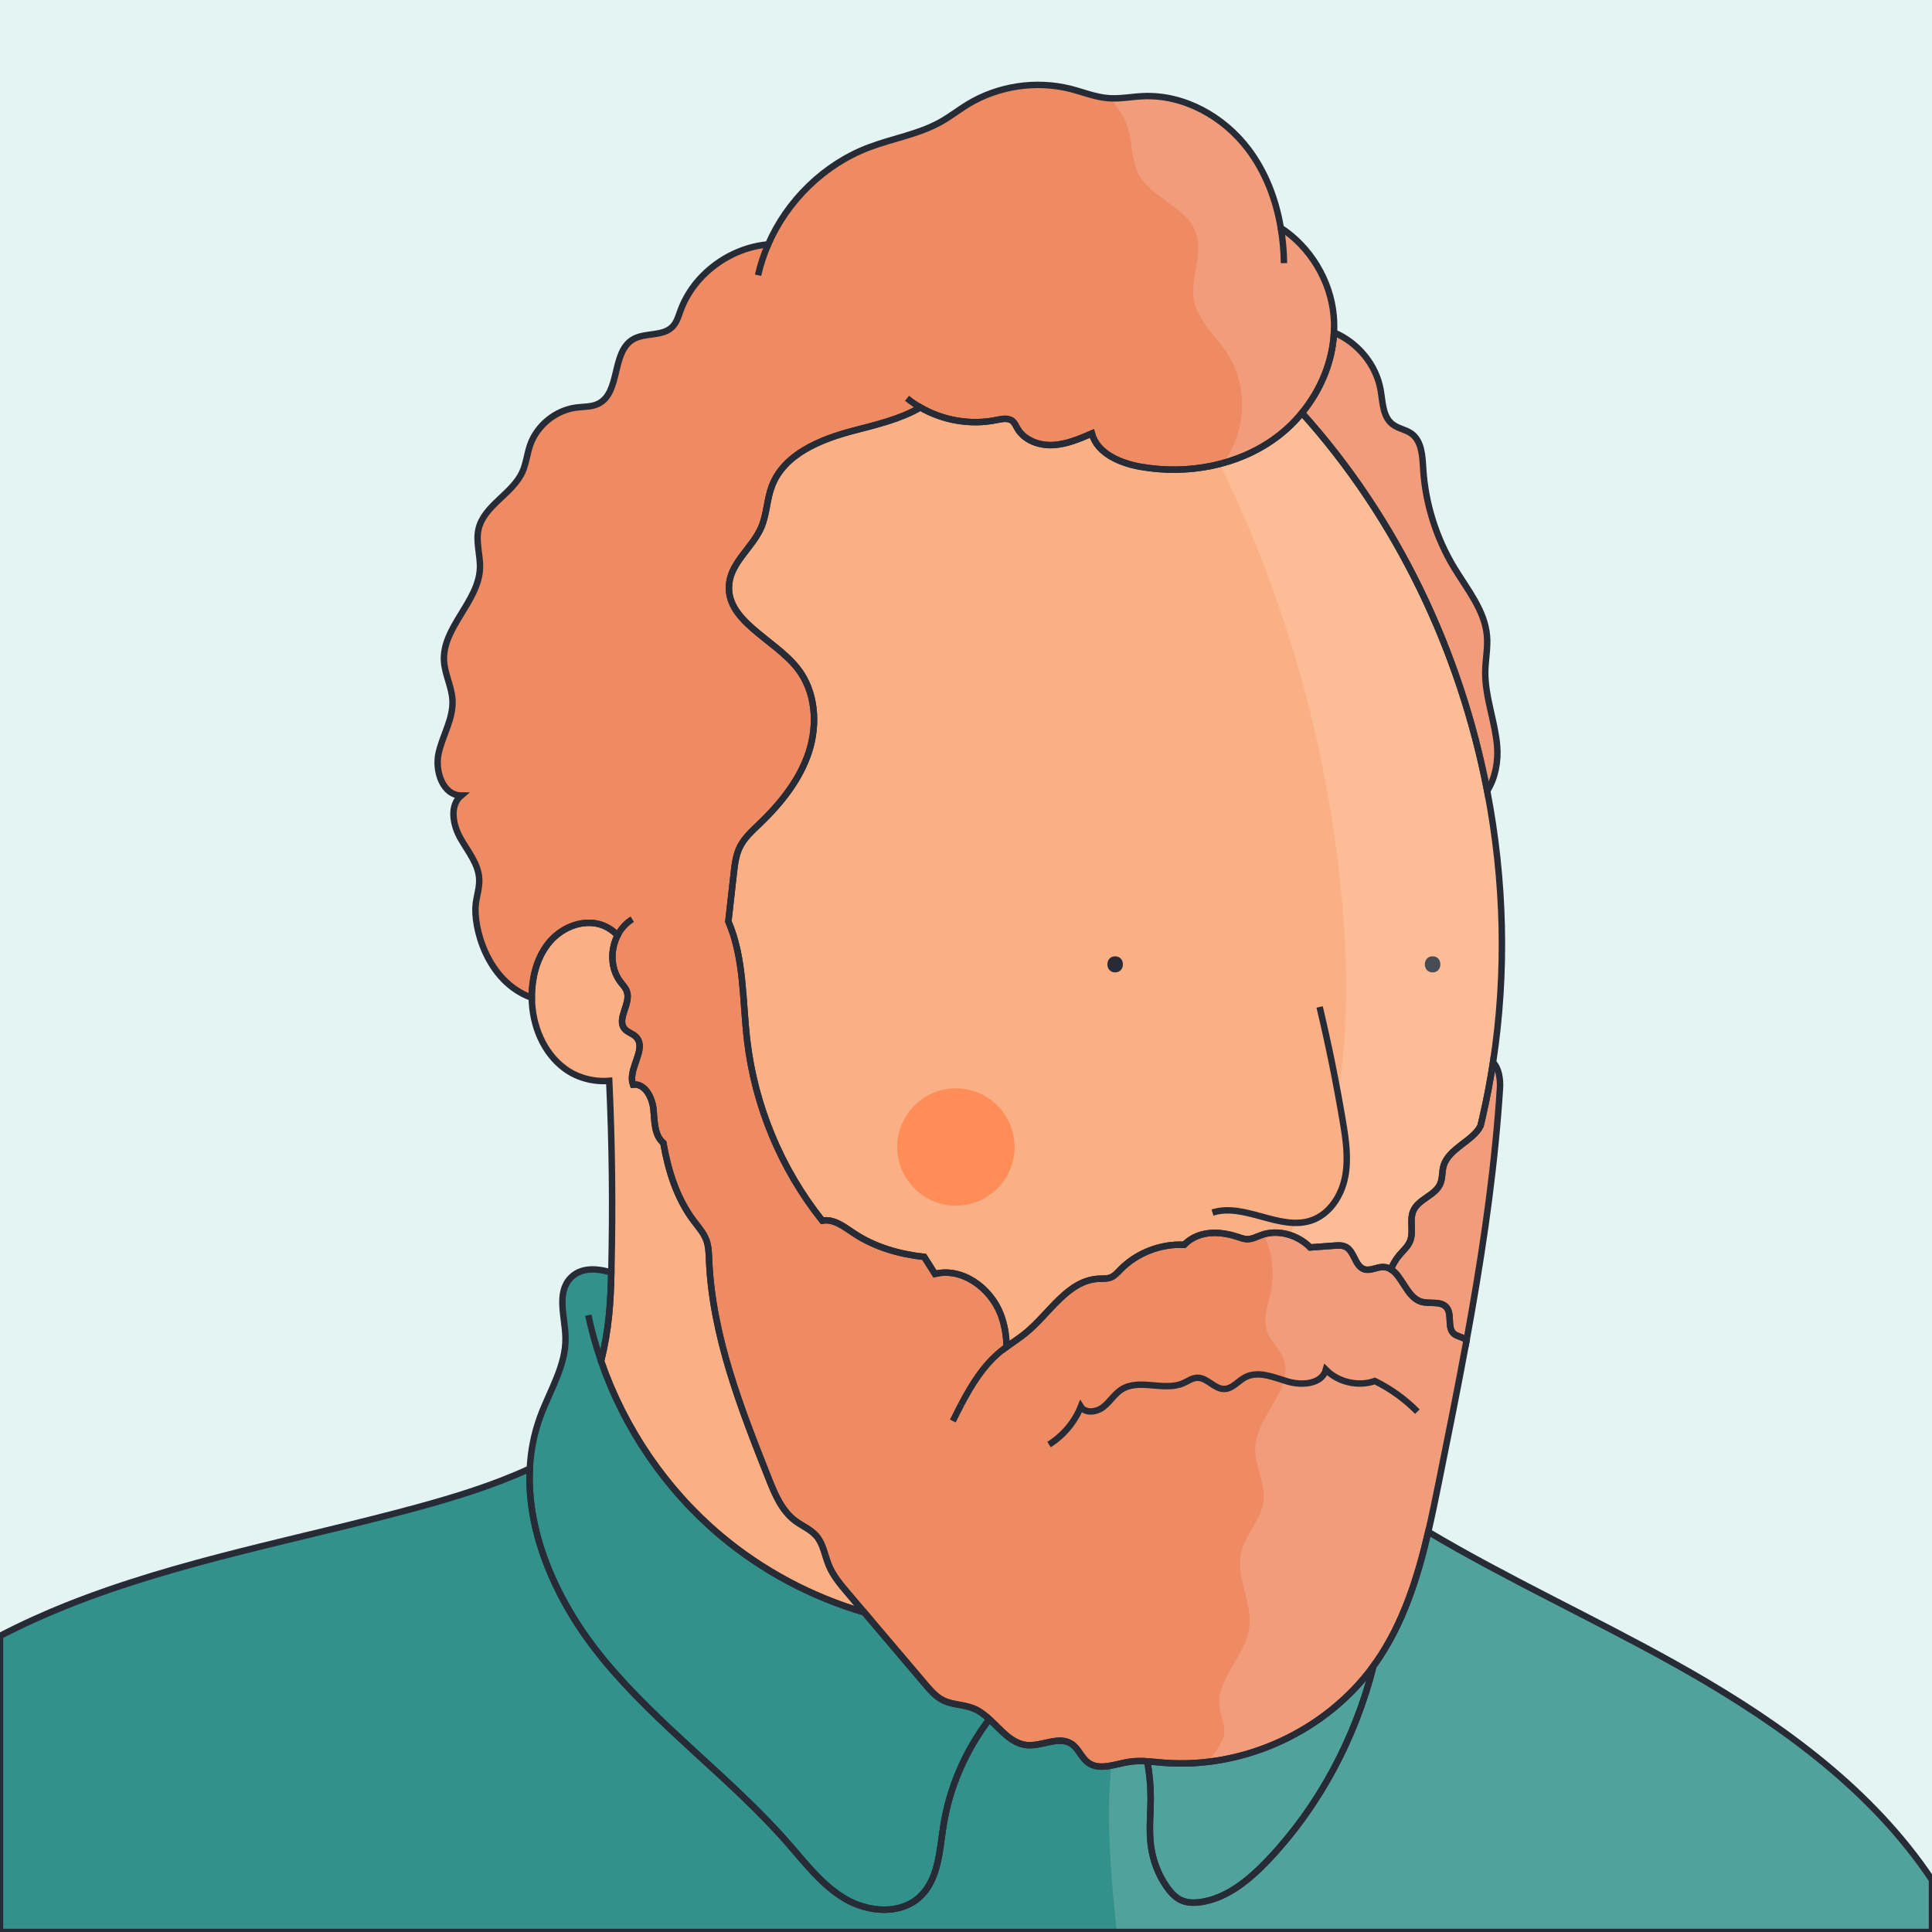 <?xml version="1.0" standalone="no"?>
<!DOCTYPE svg PUBLIC "-//W3C//DTD SVG 1.1//EN" "http://www.w3.org/Graphics/SVG/1.1/DTD/svg11.dtd">
<svg xmlns="http://www.w3.org/2000/svg" xmlns:xlink="http://www.w3.org/1999/xlink" version="1.1" id="Capa_1" x="0px" y="0px" viewBox="0 0 600 600" style="enable-background:new 0 0 600 600;" xml:space="preserve" width="600" height="600">
<style type="text/css">
	.st0{fill:#E3F4F3;}
	.st1{fill:#FAB084;}
	.st2{fill:#EF8B63;}
	.st3{fill:#FF8D58;}
	.st4{fill:#272B36;}
	.st5{fill:none;}
	.st6{fill:#33918B;}
	.st7{opacity:0.15;fill:#FFFFFF;}
	.st8{fill:none;stroke:#272B36;stroke-width:2;stroke-miterlimit:10;}
</style>
<rect class="st0" width="600" height="600"/>
<path class="st1" d="M463.67,329.96c-0.86,5.67-1.94,11.31-3.22,16.9c-0.02,0.07-0.03,0.14-0.04,0.2c-0.2,0.86-0.41,1.72-0.62,2.58  c-2.25,4.68-9.97,7.02-11.5,12.51c-0.5,1.78-0.27,3.73-0.98,5.43c-1.53,3.7-6.74,4.73-8.37,8.39c-1.31,2.94,0.17,6.52-1.04,9.5  c-0.68,1.67-2.1,2.89-3.27,4.26c-1.13,1.33-2.03,2.84-2.67,4.46c-0.71-0.44-1.51-0.7-2.44-0.71c-1.98-0.01-3.95,1.31-5.84,0.7  c-2.93-0.96-3.01-5.58-5.77-6.96c-1.07-0.53-2.33-0.46-3.52-0.37c-2.5,0.19-4.99,0.37-7.49,0.55c-3.89-3.91-10.02-5.75-15.25-3.82  c-1.41,0.52-2.8,1.27-4.3,1.26c-1.04-0.01-2.03-0.39-3.01-0.72c-3.58-1.18-7.5-1.72-11.14-0.72c-2.04,0.56-3.97,1.67-5.44,3.18  c-7.31-0.36-14.74,2.51-19.85,7.75c-0.88,0.9-1.74,1.9-2.91,2.38c-1.18,0.48-2.51,0.36-3.78,0.42c-9.65,0.47-15.22,10.76-22.7,16.87  c-1.88,1.54-3.95,2.84-5.91,4.26c-0.06-3.49-0.62-6.93-1.89-10.2c-3.15-8.1-11.92-14.54-20.36-12.44c-1.11-1.76-2.23-3.52-3.34-5.28  c-7.72-0.84-15.41-3.05-21.87-7.36c-3.01-2-6.24-4.57-9.78-3.89c-12.76-15.98-20.93-35.57-23.32-55.87  c-1.47-12.47-0.92-25.61-5.85-37.05c0.57-4.99,1.12-9.98,1.68-14.97c0.32-2.79,0.65-5.64,1.89-8.16c1.4-2.85,3.85-5.02,6.14-7.22  c6.57-6.31,12.48-13.64,15.3-22.31c2.81-8.66,2.09-18.85-3.57-25.99c-7.32-9.25-22.67-14.81-21.16-26.51  c0.85-6.64,7.29-11.08,9.93-17.24c1.73-4.04,1.74-8.63,3.28-12.75c3.74-9.99,15.09-14.58,25.41-17.28  c7.04-1.84,14.59-3.6,20.72-7.22c7.05,4.09,15.63,5.56,23.63,3.92c1.71-0.35,3.7-0.77,5.03,0.36c0.67,0.58,1.01,1.43,1.45,2.2  c2.1,3.71,6.71,5.4,10.96,5.22c4.26-0.19,8.28-1.9,12.19-3.59c1.71,6.23,8.8,9.21,15.16,10.33c14.47,2.54,30.09-0.28,41.93-8.97  c3.03-2.22,5.78-4.84,8.17-7.76c29.53,32.82,49.17,74.03,57.52,117.39C467.22,273.4,467.94,302.06,463.67,329.96z"/>
<path class="st1" d="M268.38,500.73c-16.24-4.78-31.52-12.86-44.49-23.75c-17.01-14.28-29.97-33.28-37.22-54.26  c1.15-4.66,1.97-9.39,2.45-14.16c0.45-4.44,0.62-8.9,0.73-13.37c0.01-0.29,0.01-0.58,0.02-0.87c0.46-19.55,0.24-39.12-0.67-58.66  c-4.79,0.4-9.83-0.89-13.73-3.74c-6.8-4.98-10.22-13.59-10.32-22.05c0-0.82,0.02-1.64,0.07-2.46c0.35-5.44,2.03-10.94,5.6-15.05  c3.58-4.11,9.26-6.6,14.6-5.52c2.43,0.5,4.68,1.83,6.37,3.65c-2.31,4.52-2.2,10.38,0.91,14.46c0.72,0.95,1.59,1.83,1.98,2.95  c1.32,3.83-3.32,8.6-0.67,11.66c0.91,1.05,2.41,1.41,3.42,2.36c2.99,2.85-0.38,7.43-1.05,11.66c-0.18,1.12-0.17,2.22,0.2,3.25  c3.69-0.45,5.99,3.98,6.36,7.67c0.37,3.7,0.2,7.98,3.02,10.4c0.01,0.01,0.03,0.02,0.04,0.03c1.55,8.78,4.18,17.24,9.5,24.29  c1.41,1.87,3.02,3.66,3.84,5.85c0.75,1.99,0.78,4.16,0.87,6.28c1.02,23.5,9.8,45.87,18.47,67.74c1.94,4.9,4.07,10.04,8.28,13.2  c2.16,1.62,4.8,2.66,6.57,4.7c2.18,2.53,2.6,6.09,3.89,9.18c1.34,3.23,3.64,5.95,5.91,8.62  C265.01,496.77,266.69,498.75,268.38,500.73z"/>
<path class="st2" d="M465.83,337.91c-0.17,2.61-0.35,5.21-0.57,7.82c-1.9,23.68-5.53,47.17-9.81,70.57  c-0.21-0.21-0.44-0.39-0.69-0.55c-1.02-0.64-2.35-0.77-3.26-1.57c-2.18-1.93-0.41-5.98-2.3-8.19c-1.76-2.04-5.06-0.98-7.66-1.69  c-0.07-0.01-0.13-0.03-0.2-0.05c-4.4-1.36-5.83-7.9-9.38-10.06c0.64-1.62,1.54-3.13,2.67-4.46c1.17-1.37,2.59-2.59,3.27-4.26  c1.21-2.98-0.27-6.56,1.04-9.5c1.63-3.66,6.84-4.69,8.37-8.39c0.71-1.7,0.48-3.65,0.98-5.43c1.53-5.49,9.25-7.83,11.5-12.51  c0.21-0.86,0.42-1.72,0.62-2.58c0.01-0.06,0.02-0.13,0.04-0.2c1.28-5.59,2.36-11.23,3.22-16.9  C465.46,331.6,466.01,335.14,465.83,337.91z"/>
<path class="st2" d="M461.86,245.62c-8.35-43.36-27.99-84.57-57.52-117.39c5.8-7.09,9.49-15.92,9.94-24.98  c7.35,3.11,13.13,9.99,14.49,17.89c0.66,3.81,0.65,8.3,3.72,10.64c1.74,1.34,4.1,1.61,5.87,2.9c3.18,2.32,3.38,6.87,3.62,10.8  c0.66,10.8,3.98,21.44,9.56,30.72c4.12,6.83,9.61,13.39,10.26,21.34c0.3,3.65-0.48,7.3-0.54,10.96c-0.12,7.85,3.03,15.39,3.69,23.21  C465.35,236.44,464.37,241.72,461.86,245.62z"/>
<path class="st2" d="M454.76,415.75c-1.02-0.64-2.35-0.77-3.26-1.57c-2.18-1.93-0.41-5.98-2.3-8.19c-1.76-2.04-5.06-0.98-7.66-1.69  c-0.07-0.01-0.13-0.03-0.2-0.05c-4.4-1.36-5.83-7.9-9.38-10.06c-0.71-0.44-1.51-0.7-2.44-0.71c-1.98-0.01-3.95,1.31-5.84,0.7  c-2.93-0.96-3.01-5.58-5.77-6.96c-1.07-0.53-2.33-0.46-3.52-0.37c-2.5,0.19-4.99,0.37-7.49,0.55c-3.89-3.91-10.02-5.75-15.25-3.82  c-1.41,0.52-2.8,1.27-4.3,1.26c-1.04-0.01-2.03-0.39-3.01-0.72c-3.58-1.18-7.5-1.72-11.14-0.72c-2.04,0.56-3.97,1.67-5.44,3.18  c-7.31-0.36-14.74,2.51-19.85,7.75c-0.88,0.9-1.74,1.9-2.91,2.38c-1.18,0.48-2.51,0.36-3.78,0.42c-9.65,0.47-15.22,10.76-22.7,16.87  c-1.88,1.54-3.95,2.84-5.91,4.26c-0.06-3.49-0.62-6.93-1.89-10.2c-3.15-8.1-11.92-14.54-20.36-12.44c-1.11-1.76-2.23-3.52-3.34-5.28  c-7.72-0.84-15.41-3.05-21.87-7.36c-3.01-2-6.24-4.57-9.78-3.89c-12.76-15.98-20.93-35.57-23.32-55.87  c-1.47-12.47-0.92-25.61-5.85-37.05c0.57-4.99,1.12-9.98,1.68-14.97c0.32-2.79,0.65-5.64,1.89-8.16c1.4-2.85,3.85-5.02,6.14-7.22  c6.57-6.31,12.48-13.64,15.3-22.31c2.81-8.66,2.09-18.85-3.57-25.99c-7.32-9.25-22.67-14.81-21.16-26.51  c0.85-6.64,7.29-11.08,9.93-17.24c1.73-4.04,1.74-8.63,3.28-12.75c3.74-9.99,15.09-14.58,25.41-17.28  c7.04-1.84,14.59-3.6,20.72-7.22c7.05,4.09,15.63,5.56,23.63,3.92c1.71-0.35,3.7-0.77,5.03,0.36c0.67,0.58,1.01,1.43,1.45,2.2  c2.1,3.71,6.71,5.4,10.96,5.22c4.26-0.19,8.28-1.9,12.19-3.59c1.71,6.23,8.8,9.21,15.16,10.33c14.47,2.54,30.09-0.28,41.93-8.97  c3.03-2.22,5.78-4.84,8.17-7.76c5.8-7.09,9.49-15.92,9.94-24.98c0.09-1.78,0.06-3.57-0.11-5.35c-1.01-10.89-7.33-21.23-16.41-27.14  c-1.5-8.87-4.76-17.4-10.17-24.53c-7.63-10.04-19.89-16.91-32.49-16.37c-3.66,0.15-7.31,0.91-10.96,0.62  c-3.99-0.32-7.77-1.88-11.65-2.87c-10.72-2.72-22.5-0.95-31.94,4.8c-2.8,1.71-5.4,3.75-8.26,5.37c-6.93,3.92-15.01,5.17-22.45,8  c-13.9,5.28-25.35,16.5-31.27,30.11c-11.92,1.06-23.13,9.28-27.25,20.59c-0.64,1.76-1.17,3.65-2.47,4.99  c-3.06,3.13-8.56,1.7-12.31,3.95c-6.73,4.03-3.74,16.63-10.82,20.01c-2.05,0.98-4.42,0.84-6.66,1.12  c-6.49,0.81-12.32,5.55-14.45,11.73c-0.92,2.7-1.19,5.63-2.36,8.24c-3.12,6.93-12.04,10.47-13.66,17.9  c-0.87,3.97,0.64,8.08,0.46,12.14c-0.49,10.42-11.77,18.34-11.16,28.75c0.25,4.12,2.41,7.96,2.63,12.09  c0.32,5.7-3.04,10.91-4.3,16.48c-1.25,5.57,1.3,13.12,7.01,13.17c-3.66,3.06-2.62,9-0.29,13.17c2.34,4.17,5.71,8.1,5.89,12.87  c0.1,2.61-0.79,5.14-1.09,7.73c-0.77,6.77,3.23,23.91,17.41,29.05c0-0.82,0.02-1.64,0.07-2.46c0.35-5.44,2.03-10.94,5.6-15.05  c3.58-4.11,9.26-6.6,14.6-5.52c2.43,0.5,4.68,1.83,6.37,3.65c-2.31,4.52-2.2,10.38,0.91,14.46c0.72,0.95,1.59,1.83,1.98,2.95  c1.32,3.83-3.32,8.6-0.67,11.66c0.91,1.05,2.41,1.41,3.42,2.36c2.99,2.85-0.38,7.43-1.05,11.66c-0.18,1.12-0.17,2.22,0.2,3.25  c3.69-0.45,5.99,3.98,6.36,7.67c0.37,3.7,0.2,7.98,3.02,10.4c0.01,0.01,0.03,0.02,0.04,0.03c1.55,8.78,4.18,17.24,9.5,24.29  c1.41,1.87,3.02,3.66,3.84,5.85c0.75,1.99,0.78,4.16,0.87,6.28c1.02,23.5,9.8,45.87,18.47,67.74c1.94,4.9,4.07,10.04,8.28,13.2  c2.16,1.62,4.8,2.66,6.57,4.7c2.18,2.53,2.6,6.09,3.89,9.18c1.34,3.23,3.64,5.95,5.91,8.62c1.68,1.98,3.36,3.96,5.05,5.94  c6.32,7.45,12.65,14.9,18.98,22.35c1.6,1.88,3.26,3.81,5.46,4.92c2.94,1.49,6.46,1.33,9.51,2.57c1.83,0.75,3.42,1.97,4.92,3.34  c3.67,3.33,6.82,7.57,11.63,8.04c4.72,0.46,9.96-2.99,13.91-0.36c2.16,1.43,3.03,4.25,5.11,5.79c3.57,2.63,8.49,0.42,12.88-0.25  c1.49-0.22,3-0.25,4.5-0.19c0.33,0.01,0.67,0.03,1,0.06c1.68,0.1,3.36,0.3,5.03,0.43c24.94,2.02,50.53-9.82,65.24-30.04  c0.33-0.44,0.65-0.9,0.96-1.35c8.28-12,12.73-26.01,16.05-40.31c1.19-5.13,2.25-10.29,3.28-15.41c2.95-14.65,5.91-29.32,8.61-44.02  C455.24,416.09,455.01,415.91,454.76,415.75z"/>
<circle class="st3" cx="296.87" cy="356.2" r="18.22"/>
<g>
	<g>
		<path class="st4" d="M346.32,301.99c3.22,0,3.22-5,0-5C343.1,296.99,343.1,301.99,346.32,301.99L346.32,301.99z"/>
	</g>
</g>
<g>
	<g>
		<path class="st4" d="M444.91,301.99c3.22,0,3.22-5,0-5C441.69,296.99,441.69,301.99,444.91,301.99L444.91,301.99z"/>
	</g>
</g>
<path class="st5" d="M298.49,436.21c3.29-6.28,7.05-12.34,12.53-16.75c0.52-0.42,1.05-0.81,1.59-1.2"/>
<path class="st5" d="M295.91,441.31c0.84-1.7,1.69-3.4,2.58-5.1"/>
<path class="st5" d="M325.79,448.62c4.4-2.78,7.95-6.94,9.87-11.78c1.4,2.23,4.93,1.73,7,0.1c2.07-1.63,3.47-4.05,5.7-5.46  c5.5-3.45,13.12,0.68,19.08-1.9c1.45-0.63,2.8-1.66,4.38-1.7c3.07-0.09,5.3,3.51,8.37,3.48c2.53-0.03,4.28-2.45,6.51-3.63  c4.06-2.14,8.91,0.04,13.31,1.34c4.4,1.3,10.55,0.75,11.75-3.68c3.87,3.89,10.03,5.31,15.22,3.5c4.89,2.39,9.37,5.63,13.2,9.51"/>
<path class="st5" d="M285.82,126.52c-1.45-0.84-2.84-1.79-4.14-2.84"/>
<path class="st5" d="M238.57,75.89c-1.35,3.09-2.41,6.3-3.15,9.59"/>
<path class="st5" d="M398.75,81.72c-0.05-3.66-0.37-7.34-0.99-10.96"/>
<path class="st5" d="M196.36,285.48c-1.98,1.2-3.52,2.97-4.57,5.01"/>
<path class="st5" d="M376.54,376.58c10.01-3.2,21.03,5.9,30.92,2.37c5.51-1.97,9.1-7.56,10.25-13.3c1.15-5.74,0.28-11.67-0.69-17.44  c-3.9-23.21-9.32-46.16-16.21-68.67"/>
<path class="st5" d="M186.67,422.72c-1.62-4.67-2.95-9.44-3.98-14.28"/>
<path class="st6" d="M600,583.84V600H0v-91.94c6.75-3.51,13.69-6.66,20.69-9.45C55.64,484.67,93,478.1,129.31,468.22  c11.99-3.27,23.96-6.93,35.23-12.13c-1.07,20.95,9.11,42.54,22.8,59.19c17.24,20.96,39.77,36.99,57.62,57.44  c5.4,6.19,10.53,12.92,17.64,17.05c7.11,4.13,16.97,4.92,23.02-0.65c5.8-5.33,6.14-14.15,7.34-21.94  c1.86-12.06,6.91-23.56,14.29-33.27c3.67,3.33,6.82,7.57,11.63,8.04c4.72,0.46,9.96-2.99,13.91-0.36c2.16,1.43,3.03,4.25,5.11,5.79  c3.57,2.63,8.49,0.42,12.88-0.25c1.49-0.22,3-0.25,4.5-0.19c0.33,0.01,0.67,0.03,1,0.06c0.7,3.68,1.06,7.43,1.07,11.19  c0.01,4.99-0.58,10,0.06,14.94c0.6,4.62,2.3,9.06,4.88,12.77c1.18,1.69,2.58,3.27,4.35,4.14c1.88,0.92,4.01,0.97,6.05,0.7  c8.33-1.1,15.44-7.03,21.47-13.43c15.39-16.33,26.67-37.27,32.39-59.92c0.33-0.44,0.65-0.9,0.96-1.35  c8.28-12,12.73-26.01,16.05-40.31c24.59,14.59,50.71,26.57,75.73,40.48c29.11,16.18,57.31,35.54,77.04,62.38  C597.59,580.31,598.82,582.06,600,583.84z"/>
<path class="st6" d="M426.55,517.39c-5.72,22.65-17,43.59-32.39,59.92c-6.03,6.4-13.14,12.33-21.47,13.43  c-2.04,0.27-4.17,0.22-6.05-0.7c-1.77-0.87-3.17-2.45-4.35-4.14c-2.58-3.71-4.28-8.15-4.88-12.77c-0.64-4.94-0.05-9.95-0.06-14.94  c-0.01-3.76-0.37-7.51-1.07-11.19c1.68,0.1,3.36,0.3,5.03,0.43C386.25,549.45,411.84,537.61,426.55,517.39z"/>
<path class="st6" d="M307.25,533.91c-7.38,9.71-12.43,21.21-14.29,33.27c-1.2,7.79-1.54,16.61-7.34,21.94  c-6.05,5.57-15.91,4.78-23.02,0.65c-7.11-4.13-12.24-10.86-17.64-17.05c-17.85-20.45-40.38-36.48-57.62-57.44  c-13.69-16.65-23.87-38.24-22.8-59.19c0.27-5.43,1.29-10.81,3.21-16.05c2.98-8.18,8.07-15.98,7.87-24.68  c-0.14-6.3-2.81-13.58,1.39-18.28c3.14-3.5,8.08-3.31,12.84-1.89c-0.11,4.47-0.28,8.93-0.73,13.37c-0.48,4.77-1.3,9.5-2.45,14.16  c7.25,20.98,20.21,39.98,37.22,54.26c12.97,10.89,28.25,18.97,44.49,23.75c6.32,7.45,12.65,14.9,18.98,22.35  c1.6,1.88,3.26,3.81,5.46,4.92c2.94,1.49,6.46,1.33,9.51,2.57C304.16,531.32,305.75,532.54,307.25,533.91z"/>
<path class="st7" d="M600,583.84V600H346.85c-1.87-17.37-3.39-34.73-1.72-51.68c0.39-0.08,0.78-0.16,1.18-0.25  c0.22-0.05,0.44-0.1,0.67-0.15c1.28-0.29,2.56-0.6,3.8-0.79c1.49-0.22,3-0.25,4.5-0.19c0.33,0.01,0.67,0.03,1,0.06  c1.68,0.1,3.36,0.3,5.03,0.43c3.25,0.26,6.51,0.29,9.76,0.09c0.23-0.01,0.46-0.03,0.68-0.05c0.65-0.03,1.29-0.09,1.93-0.16  c0.49-0.04,0.97-0.09,1.45-0.15c0.06,0,0.11-0.01,0.17-0.02c1.58-2.72,4.43-5.5,4.9-8.64c0.4-2.65-0.98-5.22-1.41-7.86  c-1.42-8.96,7.99-16.13,9.2-25.12c1.04-7.75-4.23-15.48-2.58-23.12c1.26-5.84,6.37-10.42,7.03-16.36  c0.61-5.55-2.85-10.86-2.61-16.44c0.31-7.47,7.06-14.16,8.92-20.92c0.65-2.33,0.71-4.67-0.27-7.05c-1.22-2.96-3.91-5.15-4.97-8.17  c-1.42-4.04,0.39-8.4,1.23-12.59c1.18-5.89,0.33-12.15-2.29-17.55c2.6-0.76,5.38-0.64,7.96,0.16c0.72-1.22,1.41-2.45,2.06-3.7  c1.69-0.01,3.34-0.25,4.98-0.83c5.52-1.96,9.1-7.55,10.25-13.29c1.16-5.74,0.28-11.67-0.69-17.45c-0.47-2.81-0.97-5.62-1.48-8.42  c2.95-17.74,3.04-36.24,1.71-54.18c-3.62-48.82-16.68-96.93-38.18-140.9c0.19-0.22,0.36-0.44,0.54-0.66  c0.06-0.07,0.11-0.14,0.17-0.22c7.4-9.58,8-23.88,1.4-34.03c-3.61-5.55-9.22-10.18-10.37-16.7c-1.21-6.83,2.91-14.04,0.68-20.61  c-2.86-8.4-14.29-10.94-18.14-18.93c-1.8-3.73-1.65-8.07-2.61-12.1c-1.01-4.18-3.12-7.78-5.91-10.94c3.42,0.16,6.85-0.52,10.28-0.66  c12.6-0.54,24.86,6.33,32.49,16.37c5.41,7.13,8.67,15.66,10.17,24.53c9.08,5.91,15.4,16.25,16.41,27.14  c0.17,1.78,0.2,3.57,0.11,5.35c7.35,3.11,13.13,9.99,14.49,17.89c0.66,3.81,0.65,8.3,3.72,10.64c1.74,1.34,4.1,1.61,5.87,2.9  c3.18,2.32,3.38,6.87,3.62,10.8c0.66,10.8,3.98,21.44,9.56,30.72c4.12,6.83,9.61,13.39,10.26,21.34c0.3,3.65-0.48,7.3-0.54,10.96  c-0.12,7.85,3.03,15.39,3.69,23.21c0.4,4.73-0.58,10.01-3.09,13.91c5.36,27.78,6.08,56.44,1.81,84.34c1.79,1.64,2.34,5.18,2.16,7.95  c-0.17,2.61-0.35,5.21-0.57,7.82c-1.9,23.68-5.53,47.17-9.81,70.57c-2.7,14.7-5.66,29.37-8.61,44.02  c-1.03,5.12-2.09,10.28-3.28,15.41c24.59,14.59,50.71,26.57,75.73,40.48c29.11,16.18,57.31,35.54,77.04,62.38  C597.59,580.31,598.82,582.06,600,583.84z"/>
<path class="st8" d="M463.67,329.96c-0.86,5.67-1.94,11.31-3.22,16.9c-0.02,0.07-0.03,0.14-0.04,0.2c-0.2,0.86-0.41,1.72-0.62,2.58  c-2.25,4.68-9.97,7.02-11.5,12.51c-0.5,1.78-0.27,3.73-0.98,5.43c-1.53,3.7-6.74,4.73-8.37,8.39c-1.31,2.94,0.17,6.52-1.04,9.5  c-0.68,1.67-2.1,2.89-3.27,4.26c-1.13,1.33-2.03,2.84-2.67,4.46c-0.71-0.44-1.51-0.7-2.44-0.71c-1.98-0.01-3.95,1.31-5.84,0.7  c-2.93-0.96-3.01-5.58-5.77-6.96c-1.07-0.53-2.33-0.46-3.52-0.37c-2.5,0.19-4.99,0.37-7.49,0.55c-3.89-3.91-10.02-5.75-15.25-3.82  c-1.41,0.52-2.8,1.27-4.3,1.26c-1.04-0.01-2.03-0.39-3.01-0.72c-3.58-1.18-7.5-1.72-11.14-0.72c-2.04,0.56-3.97,1.67-5.44,3.18  c-7.31-0.36-14.74,2.51-19.85,7.75c-0.88,0.9-1.74,1.9-2.91,2.38c-1.18,0.48-2.51,0.36-3.78,0.42c-9.65,0.47-15.22,10.76-22.7,16.87  c-1.88,1.54-3.95,2.84-5.91,4.26c-0.06-3.49-0.62-6.93-1.89-10.2c-3.15-8.1-11.92-14.54-20.36-12.44c-1.11-1.76-2.23-3.52-3.34-5.28  c-7.72-0.84-15.41-3.05-21.87-7.36c-3.01-2-6.24-4.57-9.78-3.89c-12.76-15.98-20.93-35.57-23.32-55.87  c-1.47-12.47-0.92-25.61-5.85-37.05c0.57-4.99,1.12-9.98,1.68-14.97c0.32-2.79,0.65-5.64,1.89-8.16c1.4-2.85,3.85-5.02,6.14-7.22  c6.57-6.31,12.48-13.64,15.3-22.31c2.81-8.66,2.09-18.85-3.57-25.99c-7.32-9.25-22.67-14.81-21.16-26.51  c0.85-6.64,7.29-11.08,9.93-17.24c1.73-4.04,1.74-8.63,3.28-12.75c3.74-9.99,15.09-14.58,25.41-17.28  c7.04-1.84,14.59-3.6,20.72-7.22c7.05,4.09,15.63,5.56,23.63,3.92c1.71-0.35,3.7-0.77,5.03,0.36c0.67,0.58,1.01,1.43,1.45,2.2  c2.1,3.71,6.71,5.4,10.96,5.22c4.26-0.19,8.28-1.9,12.19-3.59c1.71,6.23,8.8,9.21,15.16,10.33c14.47,2.54,30.09-0.28,41.93-8.97  c3.03-2.22,5.78-4.84,8.17-7.76c29.53,32.82,49.17,74.03,57.52,117.39C467.22,273.4,467.94,302.06,463.67,329.96z"/>
<path class="st8" d="M268.38,500.73c-16.24-4.78-31.52-12.86-44.49-23.75c-17.01-14.28-29.97-33.28-37.22-54.26  c1.15-4.66,1.97-9.39,2.45-14.16c0.45-4.44,0.62-8.9,0.73-13.37c0.01-0.29,0.01-0.58,0.02-0.87c0.46-19.55,0.24-39.12-0.67-58.66  c-4.79,0.4-9.83-0.89-13.73-3.74c-6.8-4.98-10.22-13.59-10.32-22.05c0-0.82,0.02-1.64,0.07-2.46c0.35-5.44,2.03-10.94,5.6-15.05  c3.58-4.11,9.26-6.6,14.6-5.52c2.43,0.5,4.68,1.83,6.37,3.65c-2.31,4.52-2.2,10.38,0.91,14.46c0.72,0.95,1.59,1.83,1.98,2.95  c1.32,3.83-3.32,8.6-0.67,11.66c0.91,1.05,2.41,1.41,3.42,2.36c2.99,2.85-0.38,7.43-1.05,11.66c-0.18,1.12-0.17,2.22,0.2,3.25  c3.69-0.45,5.99,3.98,6.36,7.67c0.37,3.7,0.2,7.98,3.02,10.4c0.01,0.01,0.03,0.02,0.04,0.03c1.55,8.78,4.18,17.24,9.5,24.29  c1.41,1.87,3.02,3.66,3.84,5.85c0.75,1.99,0.78,4.16,0.87,6.28c1.02,23.5,9.8,45.87,18.47,67.74c1.94,4.9,4.07,10.04,8.28,13.2  c2.16,1.62,4.8,2.66,6.57,4.7c2.18,2.53,2.6,6.09,3.89,9.18c1.34,3.23,3.64,5.95,5.91,8.62  C265.01,496.77,266.69,498.75,268.38,500.73z"/>
<path class="st8" d="M465.83,337.91c-0.17,2.61-0.35,5.21-0.57,7.82c-1.9,23.68-5.53,47.17-9.81,70.57  c-0.21-0.21-0.44-0.39-0.69-0.55c-1.02-0.64-2.35-0.77-3.26-1.57c-2.18-1.93-0.41-5.98-2.3-8.19c-1.76-2.04-5.06-0.98-7.66-1.69  c-0.07-0.01-0.13-0.03-0.2-0.05c-4.4-1.36-5.83-7.9-9.38-10.06c0.64-1.62,1.54-3.13,2.67-4.46c1.17-1.37,2.59-2.59,3.27-4.26  c1.21-2.98-0.27-6.56,1.04-9.5c1.63-3.66,6.84-4.69,8.37-8.39c0.71-1.7,0.48-3.65,0.98-5.43c1.53-5.49,9.25-7.83,11.5-12.51  c0.21-0.86,0.42-1.72,0.62-2.58c0.01-0.06,0.02-0.13,0.04-0.2c1.28-5.59,2.36-11.23,3.22-16.9  C465.46,331.6,466.01,335.14,465.83,337.91z"/>
<path class="st8" d="M461.86,245.62c-8.35-43.36-27.99-84.57-57.52-117.39c5.8-7.09,9.49-15.92,9.94-24.98  c7.35,3.11,13.13,9.99,14.49,17.89c0.66,3.81,0.65,8.3,3.72,10.64c1.74,1.34,4.1,1.61,5.87,2.9c3.18,2.32,3.38,6.87,3.62,10.8  c0.66,10.8,3.98,21.44,9.56,30.72c4.12,6.83,9.61,13.39,10.26,21.34c0.3,3.65-0.48,7.3-0.54,10.96c-0.12,7.85,3.03,15.39,3.69,23.21  C465.35,236.44,464.37,241.72,461.86,245.62z"/>
<path class="st8" d="M454.76,415.75c-1.02-0.64-2.35-0.77-3.26-1.57c-2.18-1.93-0.41-5.98-2.3-8.19c-1.76-2.04-5.06-0.98-7.66-1.69  c-0.07-0.01-0.13-0.03-0.2-0.05c-4.4-1.36-5.83-7.9-9.38-10.06c-0.71-0.44-1.51-0.7-2.44-0.71c-1.98-0.01-3.95,1.31-5.84,0.7  c-2.93-0.96-3.01-5.58-5.77-6.96c-1.07-0.53-2.33-0.46-3.52-0.37c-2.5,0.19-4.99,0.37-7.49,0.55c-3.89-3.91-10.02-5.75-15.25-3.82  c-1.41,0.52-2.8,1.27-4.3,1.26c-1.04-0.01-2.03-0.39-3.01-0.72c-3.58-1.18-7.5-1.72-11.14-0.72c-2.04,0.56-3.97,1.67-5.44,3.18  c-7.31-0.36-14.74,2.51-19.85,7.75c-0.88,0.9-1.74,1.9-2.91,2.38c-1.18,0.48-2.51,0.36-3.78,0.42c-9.65,0.47-15.22,10.76-22.7,16.87  c-1.88,1.54-3.95,2.84-5.91,4.26c-0.06-3.49-0.62-6.93-1.89-10.2c-3.15-8.1-11.92-14.54-20.36-12.44c-1.11-1.76-2.23-3.52-3.34-5.28  c-7.72-0.84-15.41-3.05-21.87-7.36c-3.01-2-6.24-4.57-9.78-3.89c-12.76-15.98-20.93-35.57-23.32-55.87  c-1.47-12.47-0.92-25.61-5.85-37.05c0.57-4.99,1.12-9.98,1.68-14.97c0.32-2.79,0.65-5.64,1.89-8.16c1.4-2.85,3.85-5.02,6.14-7.22  c6.57-6.31,12.48-13.64,15.3-22.31c2.81-8.66,2.09-18.85-3.57-25.99c-7.32-9.25-22.67-14.81-21.16-26.51  c0.85-6.64,7.29-11.08,9.93-17.24c1.73-4.04,1.74-8.63,3.28-12.75c3.74-9.99,15.09-14.58,25.41-17.28  c7.04-1.84,14.59-3.6,20.72-7.22c7.05,4.09,15.63,5.56,23.63,3.92c1.71-0.35,3.7-0.77,5.03,0.36c0.67,0.58,1.01,1.43,1.45,2.2  c2.1,3.71,6.71,5.4,10.96,5.22c4.26-0.19,8.28-1.9,12.19-3.59c1.71,6.23,8.8,9.21,15.16,10.33c14.47,2.54,30.09-0.28,41.93-8.97  c3.03-2.22,5.78-4.84,8.17-7.76c5.8-7.09,9.49-15.92,9.94-24.98c0.09-1.78,0.06-3.57-0.11-5.35c-1.01-10.89-7.33-21.23-16.41-27.14  c-1.5-8.87-4.76-17.4-10.17-24.53c-7.63-10.04-19.89-16.91-32.49-16.37c-3.66,0.15-7.31,0.91-10.96,0.62  c-3.99-0.32-7.77-1.88-11.65-2.87c-10.72-2.72-22.5-0.95-31.94,4.8c-2.8,1.71-5.4,3.75-8.26,5.37c-6.93,3.92-15.01,5.17-22.45,8  c-13.9,5.28-25.35,16.5-31.27,30.11c-11.92,1.06-23.13,9.28-27.25,20.59c-0.64,1.76-1.17,3.65-2.47,4.99  c-3.06,3.13-8.56,1.7-12.31,3.95c-6.73,4.03-3.74,16.63-10.82,20.01c-2.05,0.98-4.42,0.84-6.66,1.12  c-6.49,0.81-12.32,5.55-14.45,11.73c-0.92,2.7-1.19,5.63-2.36,8.24c-3.12,6.93-12.04,10.47-13.66,17.9  c-0.87,3.97,0.64,8.08,0.46,12.14c-0.49,10.42-11.77,18.34-11.16,28.75c0.25,4.12,2.41,7.96,2.63,12.09  c0.32,5.7-3.04,10.91-4.3,16.48c-1.25,5.57,1.3,13.12,7.01,13.17c-3.66,3.06-2.62,9-0.29,13.17c2.34,4.17,5.71,8.1,5.89,12.87  c0.1,2.61-0.79,5.14-1.09,7.73c-0.77,6.77,3.23,23.91,17.41,29.05c0-0.82,0.02-1.64,0.07-2.46c0.35-5.44,2.03-10.94,5.6-15.05  c3.58-4.11,9.26-6.6,14.6-5.52c2.43,0.5,4.68,1.83,6.37,3.65c-2.31,4.52-2.2,10.38,0.91,14.46c0.72,0.95,1.59,1.83,1.98,2.95  c1.32,3.83-3.32,8.6-0.67,11.66c0.91,1.05,2.41,1.41,3.42,2.36c2.99,2.85-0.38,7.43-1.05,11.66c-0.18,1.12-0.17,2.22,0.2,3.25  c3.69-0.45,5.99,3.98,6.36,7.67c0.37,3.7,0.2,7.98,3.02,10.4c0.01,0.01,0.03,0.02,0.04,0.03c1.55,8.78,4.18,17.24,9.5,24.29  c1.41,1.87,3.02,3.66,3.84,5.85c0.75,1.99,0.78,4.16,0.87,6.28c1.02,23.5,9.8,45.87,18.47,67.74c1.94,4.9,4.07,10.04,8.28,13.2  c2.16,1.62,4.8,2.66,6.57,4.7c2.18,2.53,2.6,6.09,3.89,9.18c1.34,3.23,3.64,5.95,5.91,8.62c1.68,1.98,3.36,3.96,5.05,5.94  c6.32,7.45,12.65,14.9,18.98,22.35c1.6,1.88,3.26,3.81,5.46,4.92c2.94,1.49,6.46,1.33,9.51,2.57c1.83,0.75,3.42,1.97,4.92,3.34  c3.67,3.33,6.82,7.57,11.63,8.04c4.72,0.46,9.96-2.99,13.91-0.36c2.16,1.43,3.03,4.25,5.11,5.79c3.57,2.63,8.49,0.42,12.88-0.25  c1.49-0.22,3-0.25,4.5-0.19c0.33,0.01,0.67,0.03,1,0.06c1.68,0.1,3.36,0.3,5.03,0.43c24.94,2.02,50.53-9.82,65.24-30.04  c0.33-0.44,0.65-0.9,0.96-1.35c8.28-12,12.73-26.01,16.05-40.31c1.19-5.13,2.25-10.29,3.28-15.41c2.95-14.65,5.91-29.32,8.61-44.02  C455.24,416.09,455.01,415.91,454.76,415.75z"/>
<path class="st8" d="M298.49,436.21c3.29-6.28,7.05-12.34,12.53-16.75c0.52-0.42,1.05-0.81,1.59-1.2"/>
<path class="st8" d="M295.91,441.31c0.84-1.7,1.69-3.4,2.58-5.1"/>
<path class="st8" d="M325.79,448.62c4.4-2.78,7.95-6.94,9.87-11.78c1.4,2.23,4.93,1.73,7,0.1c2.07-1.63,3.47-4.05,5.7-5.46  c5.5-3.45,13.12,0.68,19.08-1.9c1.45-0.63,2.8-1.66,4.38-1.7c3.07-0.09,5.3,3.51,8.37,3.48c2.53-0.03,4.28-2.45,6.51-3.63  c4.06-2.14,8.91,0.04,13.31,1.34c4.4,1.3,10.55,0.75,11.75-3.68c3.87,3.89,10.03,5.31,15.22,3.5c4.89,2.39,9.37,5.63,13.2,9.51"/>
<path class="st8" d="M285.82,126.52c-1.45-0.84-2.84-1.79-4.14-2.84"/>
<path class="st8" d="M238.57,75.89c-1.35,3.09-2.41,6.3-3.15,9.59"/>
<path class="st8" d="M398.75,81.72c-0.05-3.66-0.37-7.34-0.99-10.96"/>
<path class="st8" d="M196.36,285.48c-1.98,1.2-3.52,2.97-4.57,5.01"/>
<path class="st8" d="M376.54,376.58c10.01-3.2,21.03,5.9,30.92,2.37c5.51-1.97,9.1-7.56,10.25-13.3c1.15-5.74,0.28-11.67-0.69-17.44  c-2-11.9-4.4-23.74-7.2-35.49"/>
<path class="st8" d="M186.67,422.72c-1.62-4.67-2.95-9.44-3.98-14.28"/>
<path class="st8" d="M600,583.84V600H0v-91.94c6.75-3.51,13.69-6.66,20.69-9.45C55.64,484.67,93,478.1,129.31,468.22  c11.99-3.27,23.96-6.93,35.23-12.13c-1.07,20.95,9.11,42.54,22.8,59.19c17.24,20.96,39.77,36.99,57.62,57.44  c5.4,6.19,10.53,12.92,17.64,17.05c7.11,4.13,16.97,4.92,23.02-0.65c5.8-5.33,6.14-14.15,7.34-21.94  c1.86-12.06,6.91-23.56,14.29-33.27c3.67,3.33,6.82,7.57,11.63,8.04c4.72,0.46,9.96-2.99,13.91-0.36c2.16,1.43,3.03,4.25,5.11,5.79  c3.57,2.63,8.49,0.42,12.88-0.25c1.49-0.22,3-0.25,4.5-0.19c0.33,0.01,0.67,0.03,1,0.06c0.7,3.68,1.06,7.43,1.07,11.19  c0.01,4.99-0.58,10,0.06,14.94c0.6,4.62,2.3,9.06,4.88,12.77c1.18,1.69,2.58,3.27,4.35,4.14c1.88,0.92,4.01,0.97,6.05,0.7  c8.33-1.1,15.44-7.03,21.47-13.43c15.39-16.33,26.67-37.27,32.39-59.92c0.33-0.44,0.65-0.9,0.96-1.35  c8.28-12,12.73-26.01,16.05-40.31c24.59,14.59,50.71,26.57,75.73,40.48c29.11,16.18,57.31,35.54,77.04,62.38  C597.59,580.31,598.82,582.06,600,583.84z"/>
<path class="st8" d="M426.55,517.39c-5.72,22.65-17,43.59-32.39,59.92c-6.03,6.4-13.14,12.33-21.47,13.43  c-2.04,0.27-4.17,0.22-6.05-0.7c-1.77-0.87-3.17-2.45-4.35-4.14c-2.58-3.71-4.28-8.15-4.88-12.77c-0.64-4.94-0.05-9.95-0.06-14.94  c-0.01-3.76-0.37-7.51-1.07-11.19c1.68,0.1,3.36,0.3,5.03,0.43C386.25,549.45,411.84,537.61,426.55,517.39z"/>
<path class="st8" d="M307.25,533.91c-7.38,9.71-12.43,21.21-14.29,33.27c-1.2,7.79-1.54,16.61-7.34,21.94  c-6.05,5.57-15.91,4.78-23.02,0.65c-7.11-4.13-12.24-10.86-17.64-17.05c-17.85-20.45-40.38-36.48-57.62-57.44  c-13.69-16.65-23.87-38.24-22.8-59.19c0.27-5.43,1.29-10.81,3.21-16.05c2.98-8.18,8.07-15.98,7.87-24.68  c-0.14-6.3-2.81-13.58,1.39-18.28c3.14-3.5,8.08-3.31,12.84-1.89c-0.11,4.47-0.28,8.93-0.73,13.37c-0.48,4.77-1.3,9.5-2.45,14.16  c7.25,20.98,20.21,39.98,37.22,54.26c12.97,10.89,28.25,18.97,44.49,23.75c6.32,7.45,12.65,14.9,18.98,22.35  c1.6,1.88,3.26,3.81,5.46,4.92c2.94,1.49,6.46,1.33,9.51,2.57C304.16,531.32,305.75,532.54,307.25,533.91z"/>
</svg>